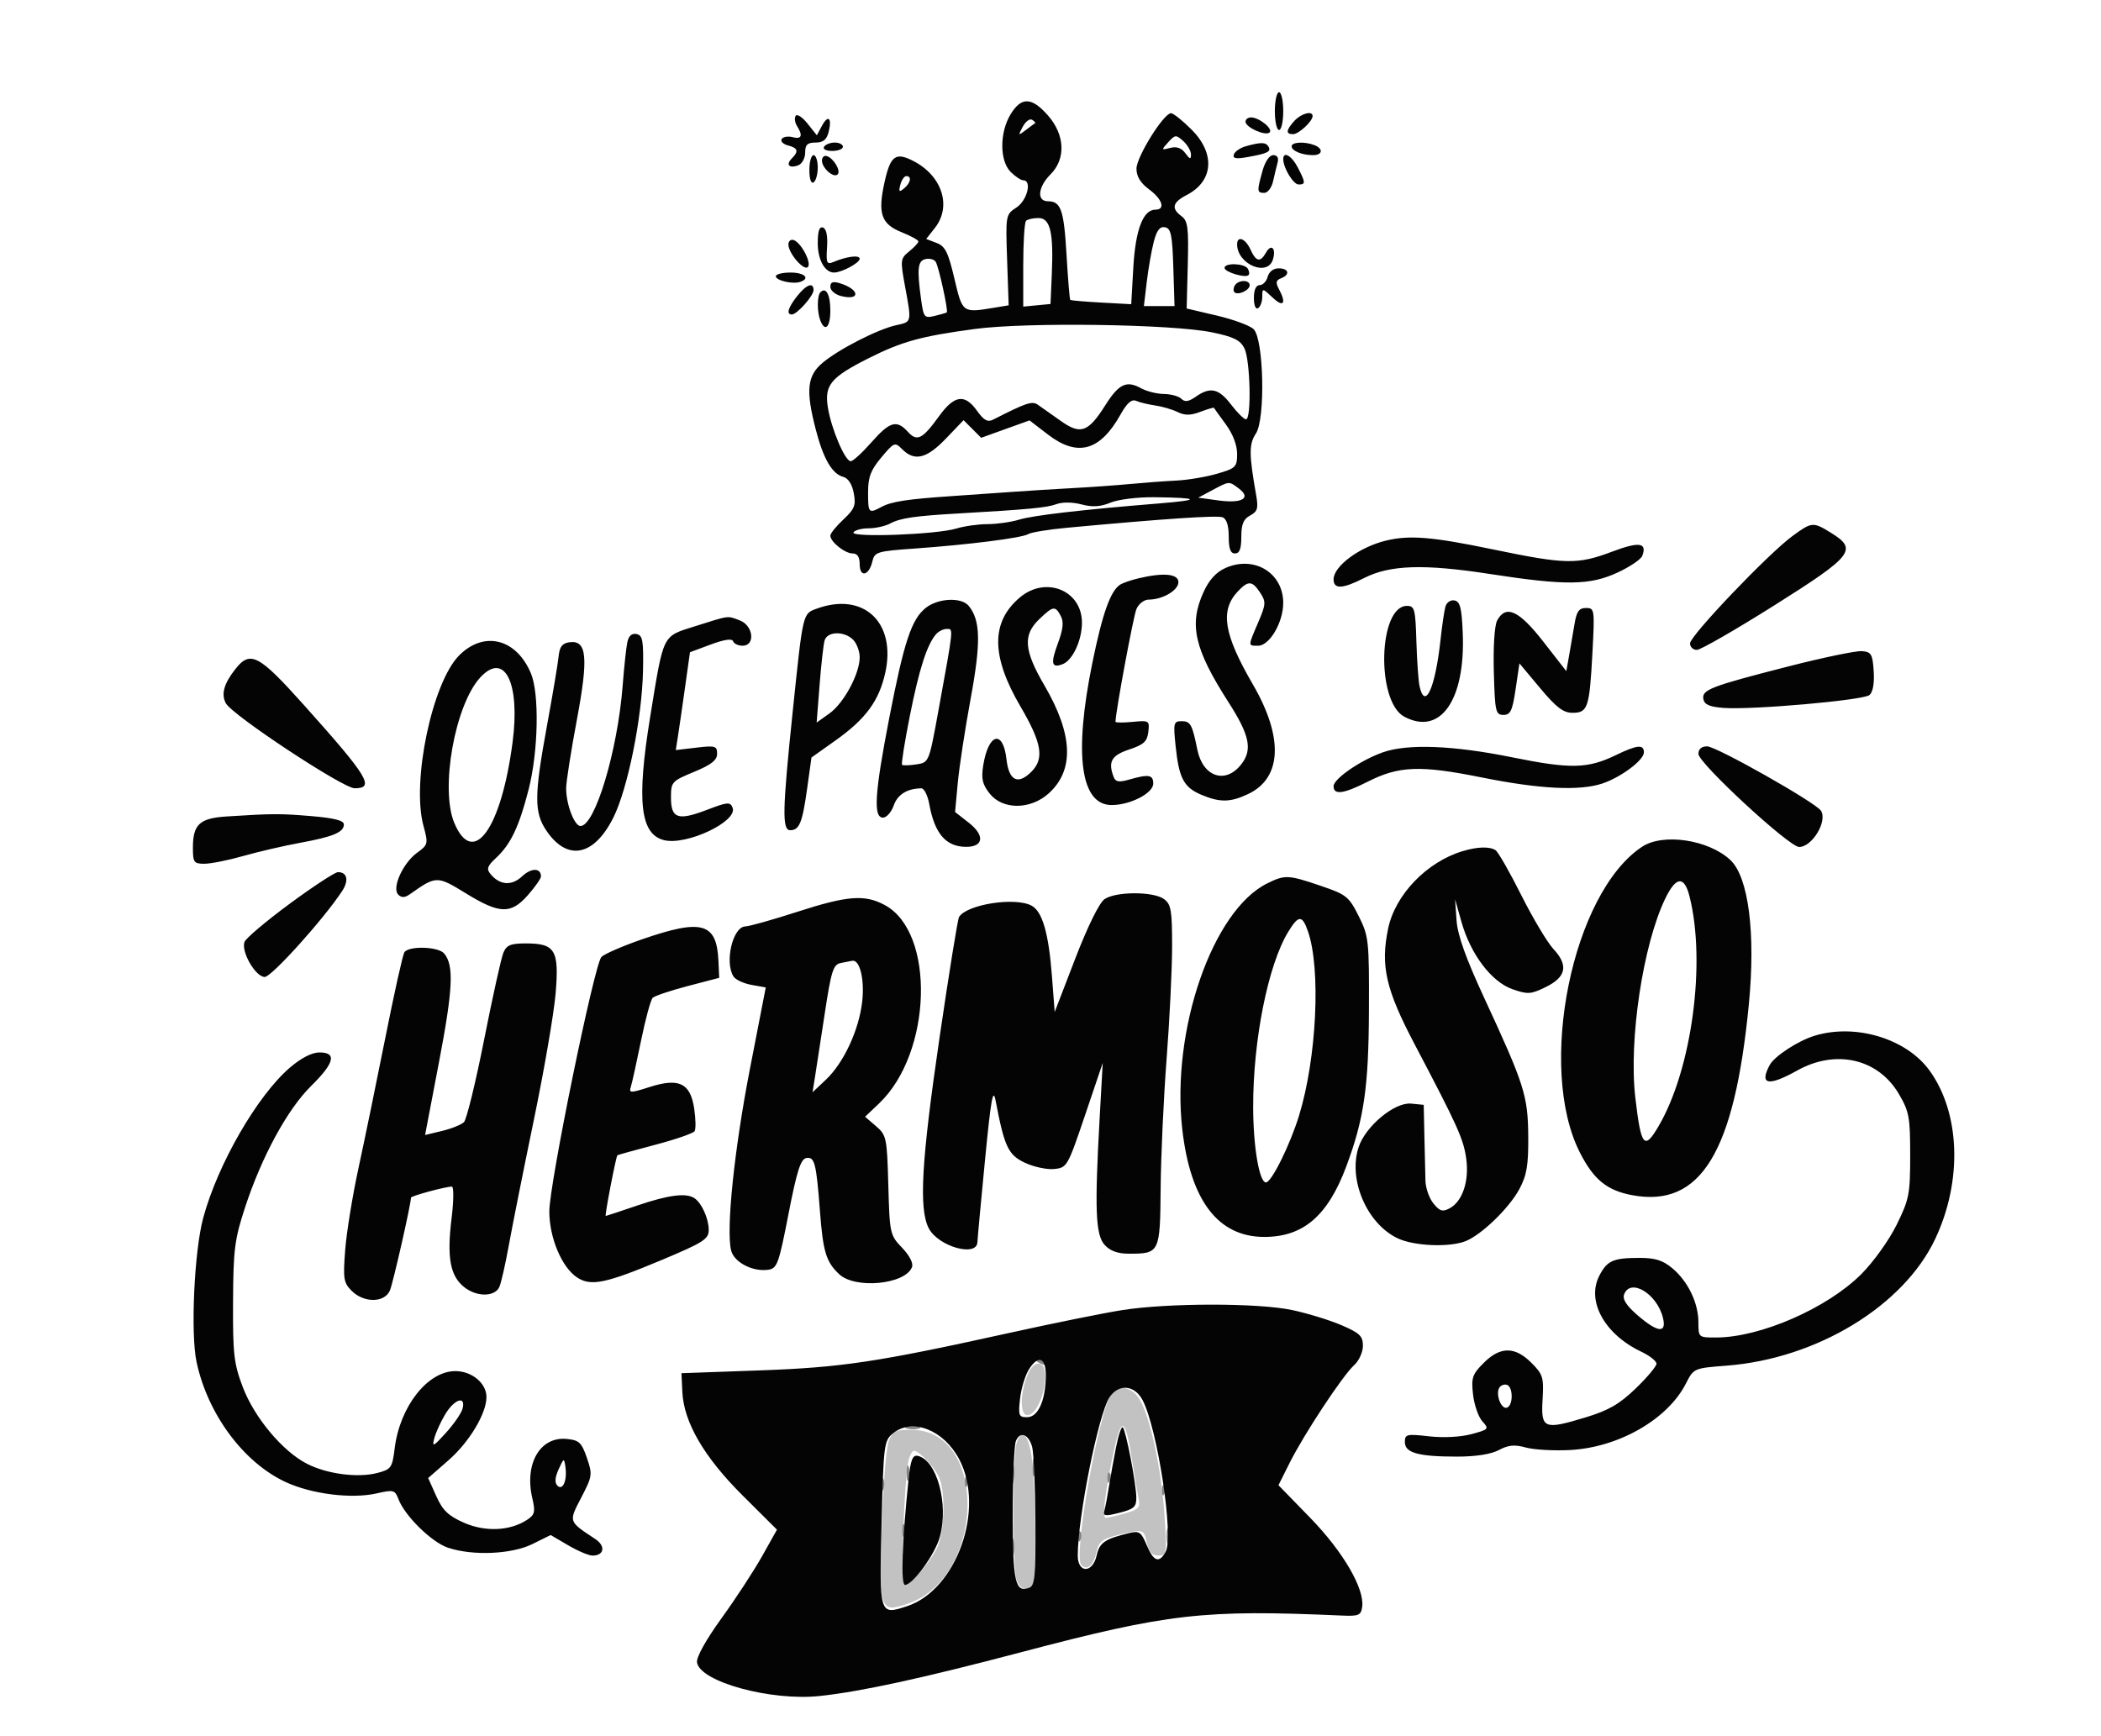 <svg id="svgContent" version="1.1" width="501" height="414" style="position: relative; width: 501px; height: 414px; margin:auto; user-select: none; cursor: default;" xmlns="http://www.w3.org/2000/svg" xmlns:xlink="http://www.w3.org/1999/xlink" viewBox="0 0 501 414"><g id="svgPath"><path d="M 245.045 327.892 C 243.204 332.335, 243.173 337.500, 244.987 337.500 C 248.263 337.500, 251.013 325.893, 247.890 325.243 C 246.874 325.031, 245.825 326.008, 245.045 327.892 M 265.118 332.358 C 262.120 335.970, 255.841 371.241, 257.840 373.240 C 259.274 374.674, 260.754 373.394, 261.480 370.093 C 262.006 367.697, 262.855 367.022, 266.499 366.104 C 272.577 364.574, 272.758 364.623, 273.500 368 C 273.974 370.156, 274.742 371, 276.231 371 C 278.227 371, 278.279 370.648, 277.673 361.250 C 276.966 350.305, 274.150 337.404, 271.627 333.554 C 269.798 330.761, 266.887 330.227, 265.118 332.358 M 265.709 345.619 C 263.559 355.408, 262.745 362.001, 263.689 361.994 C 264.135 361.991, 266.191 361.519, 268.257 360.946 C 271.394 360.074, 271.937 359.539, 271.552 357.701 C 271.298 356.491, 270.596 352.338, 269.992 348.474 C 268.385 338.186, 267.474 337.579, 265.709 345.619 M 211.905 343.750 C 211.329 345.262, 210.599 354.378, 210.283 364.006 C 209.618 384.205, 209.797 384.737, 216.500 382.464 C 234.936 376.210, 235.650 341, 217.340 341 C 213.472 341, 212.826 341.326, 211.905 343.750 M 242.417 344.195 C 241.447 347.163, 241.433 373.794, 242.399 376.750 C 243.249 379.350, 245.507 379.728, 246.393 377.418 C 247.158 375.424, 246.993 356.435, 246.141 348.579 C 245.469 342.369, 243.695 340.282, 242.417 344.195 M 216.678 348.250 C 215.577 352.845, 214.732 378, 215.678 378 C 217.078 378, 221.535 372.970, 223.386 369.300 C 225.165 365.773, 225.539 356.548, 224.061 352.661 C 223.125 350.199, 219.254 346, 217.920 346 C 217.533 346, 216.974 347.012, 216.678 348.250" stroke="none" fill="#c2c2c2" fill-rule="evenodd"/><path d="M 247 324.393 C 247 324.609, 247.698 325.054, 248.552 325.382 C 249.442 325.723, 249.843 325.555, 249.493 324.989 C 248.906 324.038, 247 323.583, 247 324.393 M 216.269 340.693 C 217.242 340.947, 218.592 340.930, 219.269 340.656 C 219.946 340.382, 219.150 340.175, 217.500 340.195 C 215.850 340.215, 215.296 340.439, 216.269 340.693 M 246.232 350 C 246.232 351.925, 246.438 352.712, 246.689 351.750 C 246.941 350.788, 246.941 349.212, 246.689 348.250 C 246.438 347.288, 246.232 348.075, 246.232 350 M 241.252 351.500 C 241.263 353.700, 241.468 354.482, 241.707 353.238 C 241.946 351.994, 241.937 350.194, 241.687 349.238 C 241.437 348.282, 241.241 349.300, 241.252 351.500 M 216.195 351.500 C 216.215 353.150, 216.439 353.704, 216.693 352.731 C 216.947 351.758, 216.930 350.408, 216.656 349.731 C 216.382 349.054, 216.175 349.850, 216.195 351.500 M 264.079 352.583 C 264.127 353.748, 264.364 353.985, 264.683 353.188 C 264.972 352.466, 264.936 351.603, 264.604 351.271 C 264.272 350.939, 264.036 351.529, 264.079 352.583 M 210.158 354 C 210.158 355.375, 210.385 355.938, 210.662 355.250 C 210.940 354.563, 210.940 353.438, 210.662 352.750 C 210.385 352.063, 210.158 352.625, 210.158 354 M 230.079 353.583 C 230.127 354.748, 230.364 354.985, 230.683 354.188 C 230.972 353.466, 230.936 352.603, 230.604 352.271 C 230.272 351.939, 230.036 352.529, 230.079 353.583 M 277.079 355.583 C 277.127 356.748, 277.364 356.985, 277.683 356.188 C 277.972 355.466, 277.936 354.603, 277.604 354.271 C 277.272 353.939, 277.036 354.529, 277.079 355.583 M 215.158 365 C 215.158 366.375, 215.385 366.938, 215.662 366.250 C 215.940 365.563, 215.940 364.438, 215.662 363.750 C 215.385 363.063, 215.158 363.625, 215.158 365 M 278.195 366.500 C 278.215 368.150, 278.439 368.704, 278.693 367.731 C 278.947 366.758, 278.930 365.408, 278.656 364.731 C 278.382 364.054, 278.175 364.850, 278.195 366.500 M 257.079 366.583 C 257.127 367.748, 257.364 367.985, 257.683 367.188 C 257.972 366.466, 257.936 365.603, 257.604 365.271 C 257.272 364.939, 257.036 365.529, 257.079 366.583 M 241.232 369 C 241.232 370.925, 241.438 371.712, 241.689 370.750 C 241.941 369.788, 241.941 368.212, 241.689 367.250 C 241.438 366.288, 241.232 367.075, 241.232 369" stroke="none" fill="#848484" fill-rule="evenodd"/><path d="M 304 26.500 C 304 28.975, 304.450 31, 305 31 C 305.550 31, 306 28.975, 306 26.500 C 306 24.025, 305.550 22, 305 22 C 304.450 22, 304 24.025, 304 26.500 M 240.989 27.250 C 238.339 31.596, 238.345 38.345, 241 41 C 242.100 42.100, 243.450 43, 244 43 C 246.139 43, 244.947 47.805, 242.393 49.478 C 239.806 51.173, 239.788 51.273, 240.155 62.001 L 240.525 72.815 237.013 73.397 C 229.488 74.642, 229.523 74.668, 227.583 66.437 C 226.097 60.134, 225.388 58.718, 223.329 57.935 L 220.858 56.996 222.929 54.363 C 226.991 49.199, 224.670 41.949, 217.821 38.408 C 213.584 36.217, 212.344 37.105, 210.951 43.329 C 209.256 50.901, 210.102 53.423, 214.991 55.380 C 217.196 56.262, 219 57.253, 219 57.582 C 219 57.910, 218.011 58.980, 216.803 59.958 C 214.702 61.660, 214.658 62.021, 215.803 68.234 C 217.407 76.940, 217.450 76.744, 213.750 77.545 C 209.380 78.491, 200.028 83.264, 196.149 86.528 C 192.447 89.643, 192.100 93.121, 194.551 102.540 C 196.352 109.463, 198.439 113.040, 201.077 113.730 C 202.253 114.038, 203.187 115.481, 203.586 117.606 C 204.133 120.521, 203.789 121.395, 201.110 123.897 C 199.400 125.495, 198 127.227, 198 127.746 C 198 129.223, 201.478 132, 203.329 132 C 204.459 132, 205 132.836, 205 134.583 C 205 137.808, 207.217 137.325, 208.014 133.926 C 208.552 131.632, 209.098 131.463, 218.041 130.829 C 231.023 129.908, 243.715 128.294, 245.201 127.376 C 245.881 126.956, 250.051 126.276, 254.468 125.865 C 277.558 123.718, 290.211 122.867, 291.530 123.373 C 292.487 123.740, 293 125.344, 293 127.969 C 293 130.885, 293.415 132, 294.500 132 C 295.581 132, 296 130.893, 296 128.035 C 296 125.031, 296.509 123.798, 298.099 122.947 C 299.860 122.005, 300.094 121.234, 299.553 118.162 C 297.812 108.284, 297.801 105.952, 299.486 103.381 C 301.772 99.892, 301.359 80.924, 298.944 78.513 C 298.088 77.659, 294.143 76.198, 290.177 75.267 L 282.967 73.575 283.233 63.215 C 283.463 54.311, 283.254 52.674, 281.750 51.567 C 279.233 49.715, 279.583 48.267, 282.970 46.515 C 289.375 43.203, 289.858 36.623, 284.118 30.882 C 281.982 28.747, 279.787 27, 279.239 27 C 277.488 27, 271 37.416, 271 40.229 C 271 42.082, 271.950 43.642, 274 45.158 C 277.190 47.517, 277.971 50, 275.523 50 C 272.589 50, 270.762 54.778, 270.248 63.793 L 269.748 72.551 262.624 72.163 C 258.706 71.950, 255.372 71.661, 255.216 71.521 C 255.060 71.380, 254.662 66.594, 254.330 60.883 C 253.701 50.040, 252.996 48, 249.878 48 C 247.170 48, 247.501 44.590, 250.500 41.591 C 254.204 37.887, 253.958 32.161, 249.896 27.535 C 246.026 23.126, 243.551 23.047, 240.989 27.250 M 189.728 27.632 C 189.400 28.162, 189.545 29.249, 190.051 30.048 C 191.514 32.361, 191.155 33.274, 189.001 32.711 C 187.902 32.423, 186.731 32.626, 186.400 33.161 C 186.069 33.697, 186.744 34.382, 187.899 34.684 C 190.287 35.308, 190.517 36.083, 188.817 37.783 C 187.312 39.288, 188.210 40.240, 190.357 39.417 C 191.261 39.070, 192 37.709, 192 36.393 C 192 34.512, 192.531 34, 194.481 34 C 196.305 34, 197.131 33.326, 197.601 31.453 C 198.445 28.092, 197.471 27.251, 195.975 30.047 L 194.787 32.266 192.555 29.467 C 191.328 27.927, 190.055 27.102, 189.728 27.632 M 308.655 28.829 C 306.649 31.046, 306.556 32, 308.345 32 C 309.695 32, 313 28.927, 313 27.671 C 313 26.321, 310.265 27.050, 308.655 28.829 M 243.886 30.222 C 242.742 32.370, 242.782 32.416, 244.586 31.033 C 245.639 30.226, 246.642 29.484, 246.817 29.383 C 246.991 29.283, 246.676 28.918, 246.117 28.572 C 245.558 28.227, 244.554 28.969, 243.886 30.222 M 297 29.021 C 297 30.386, 301.808 32.525, 302.753 31.581 C 303.616 30.718, 300.243 28, 298.309 28 C 297.589 28, 297 28.460, 297 29.021 M 278.570 33.922 C 276.880 35.790, 276.897 35.840, 279.057 35.275 C 280.576 34.878, 281.735 35.284, 282.650 36.535 C 283.729 38.012, 284 38.074, 284 36.846 C 284 36.001, 283.173 34.562, 282.162 33.647 C 280.443 32.091, 280.211 32.109, 278.570 33.922 M 196.500 35 C 196.149 35.567, 196.990 36, 198.441 36 C 199.848 36, 201 35.550, 201 35 C 201 34.450, 200.127 34, 199.059 34 C 197.991 34, 196.840 34.450, 196.500 35 M 297.074 34.877 C 295.740 35.250, 294.455 36.135, 294.219 36.843 C 293.893 37.820, 294.718 37.962, 297.645 37.434 C 302.340 36.586, 303.203 36.137, 302.457 34.931 C 301.815 33.892, 300.642 33.880, 297.074 34.877 M 308 34.893 C 308 35.976, 310.469 37, 313.082 37 C 315.400 37, 315.617 35.451, 313.418 34.607 C 311.077 33.708, 308 33.871, 308 34.893 M 193 40.559 C 193 42.677, 193.405 43.868, 194 43.500 C 194.550 43.160, 195 41.559, 195 39.941 C 195 38.323, 194.550 37, 194 37 C 193.450 37, 193 38.602, 193 40.559 M 196 38.294 C 196 40.085, 198.787 42.546, 199.739 41.595 C 200.573 40.760, 198.823 37.774, 197.179 37.226 C 196.530 37.010, 196 37.491, 196 38.294 M 301.053 40.750 C 299.695 45.638, 299.725 46, 301.481 46 C 302.295 46, 303.237 44.763, 303.574 43.250 C 303.910 41.737, 304.399 39.712, 304.660 38.750 C 304.961 37.643, 304.576 37, 303.614 37 C 302.709 37, 301.673 38.518, 301.053 40.750 M 306 37.953 C 306 40.037, 308.399 44, 309.661 44 C 311.361 44, 311.341 43.560, 309.474 39.950 C 308.010 37.119, 306 35.963, 306 37.953 M 214.695 44.057 C 214.254 45.745, 214.412 45.903, 215.579 44.935 C 217.170 43.614, 217.465 42, 216.117 42 C 215.631 42, 214.991 42.926, 214.695 44.057 M 244.667 52.667 C 244.300 53.033, 244 57.787, 244 63.230 L 244 73.127 247.250 72.813 L 250.500 72.500 250.808 65.500 C 251.252 55.393, 250.451 52, 247.621 52 C 246.363 52, 245.033 52.300, 244.667 52.667 M 195 57.988 C 195 61.956, 196.685 65, 198.882 65 C 200.714 65, 205 62.704, 205 61.723 C 205 60.754, 201.974 61.124, 198.718 62.490 C 197.150 63.149, 196.971 62.729, 197.218 58.977 C 197.399 56.251, 197.050 54.557, 196.250 54.274 C 195.380 53.967, 195 55.096, 195 57.988 M 275.122 57.687 C 274.579 59.784, 273.827 64.088, 273.452 67.250 L 272.770 73 276.422 73 L 280.075 73 279.788 63.761 C 279.546 56.012, 279.227 54.471, 277.805 54.199 C 276.574 53.963, 275.841 54.917, 275.122 57.687 M 188 58.306 C 188 60.398, 191.668 64.660, 192.637 63.693 C 193.603 62.731, 191.031 57.836, 189.250 57.247 C 188.563 57.019, 188 57.496, 188 58.306 M 295 58.277 C 295 62.998, 302.205 66.081, 303.524 61.925 C 304.376 59.239, 303.143 57.993, 301.875 60.258 C 300.536 62.651, 299.523 62.443, 298.182 59.500 C 296.983 56.868, 295 56.106, 295 58.277 M 220.750 61.777 C 218.841 62.180, 218.628 64.008, 219.634 71.346 C 220.234 75.724, 220.408 75.937, 222.884 75.345 C 224.323 75, 225.622 74.623, 225.771 74.505 C 226.172 74.189, 223.871 63.670, 223.134 62.454 C 222.785 61.878, 221.713 61.573, 220.750 61.777 M 292 63.892 C 292 64.882, 296.957 66.376, 297.718 65.615 C 297.983 65.350, 297.904 64.653, 297.541 64.067 C 296.746 62.780, 292 62.630, 292 63.892 M 302.290 66 C 302.002 67.100, 301.144 68, 300.383 68 C 299.507 68, 299 69.121, 299 71.059 C 299 72.844, 299.417 73.861, 300 73.500 C 300.550 73.160, 301 71.930, 301 70.767 C 301 68.675, 301.028 68.678, 303.500 71 C 306.077 73.421, 306.808 72.378, 304.957 68.919 C 304.149 67.411, 304.262 66.837, 305.457 66.378 C 307.699 65.518, 307.347 64, 304.906 64 C 303.654 64, 302.603 64.803, 302.290 66 M 185 65.883 C 185 66.902, 188.992 67.836, 190.788 67.237 C 193.298 66.401, 191.866 65, 188.500 65 C 186.575 65, 185 65.398, 185 65.883 M 198 68.414 C 198 69.265, 199.146 70.250, 200.547 70.601 C 205.292 71.792, 205.019 68.986, 200.250 67.545 C 198.593 67.044, 198 67.273, 198 68.414 M 294.459 68.067 C 294.096 68.653, 294.050 69.384, 294.357 69.690 C 295.179 70.513, 298 69.229, 298 68.031 C 298 66.674, 295.303 66.701, 294.459 68.067 M 190.073 70.635 C 187.896 73.402, 187.440 75, 188.826 75 C 190.048 75, 194 70.559, 194 69.186 C 194 67.209, 192.264 67.850, 190.073 70.635 M 195.639 69.694 C 194.830 70.503, 194.811 74.345, 195.607 76.418 C 196.718 79.314, 198 78.051, 198 74.059 C 198 70.261, 196.972 68.361, 195.639 69.694 M 232.455 78.458 C 219.565 80.196, 215.054 81.444, 207.032 85.487 C 198.074 90.002, 196.560 91.844, 197.413 97.182 C 198.228 102.279, 201.508 110, 202.859 110 C 203.393 110, 205.613 107.975, 207.791 105.500 C 212.173 100.522, 213.823 100.042, 216.478 102.975 C 218.673 105.401, 219.935 104.771, 223.934 99.250 C 227.585 94.210, 230.054 93.862, 232.983 97.976 C 234.593 100.238, 235.511 100.745, 236.801 100.087 C 244.740 96.042, 246.109 95.583, 247.463 96.515 C 248.252 97.057, 250.683 98.773, 252.866 100.329 C 257.688 103.766, 259.457 103.149, 263.612 96.581 C 266.801 91.541, 268.636 90.679, 272.098 92.598 C 273.419 93.330, 275.873 93.945, 277.550 93.965 C 279.227 93.984, 281.102 94.502, 281.716 95.116 C 282.537 95.937, 283.441 95.805, 285.138 94.616 C 288.606 92.187, 290.621 92.637, 293.568 96.500 C 295.036 98.425, 296.634 100, 297.119 100 C 298.464 100, 298.139 85.834, 296.731 83.050 C 295.746 81.104, 294.154 80.324, 288.995 79.260 C 279.457 77.293, 244.749 76.800, 232.455 78.458 M 267.159 98.930 C 262.296 107.583, 256.932 109.043, 249.886 103.632 L 245.500 100.263 239.733 102.337 L 233.966 104.411 231.866 102.310 L 229.765 100.210 225.554 104.605 C 220.977 109.382, 218.092 110.092, 215.164 107.164 C 213.383 105.383, 213.234 105.440, 210.164 109.097 C 207.624 112.122, 207 113.766, 207 117.433 C 207 122.398, 207.129 122.537, 210.211 120.887 C 212.590 119.614, 216.370 119.035, 227 118.314 C 231.125 118.034, 237.650 117.579, 241.500 117.302 C 245.350 117.026, 251.875 116.619, 256 116.398 C 260.125 116.176, 266.200 115.741, 269.500 115.430 C 272.800 115.119, 277.750 114.752, 280.500 114.615 C 283.250 114.478, 287.637 113.740, 290.250 112.975 C 294.698 111.674, 295 111.372, 295 108.226 C 295 106.146, 293.968 103.463, 292.290 101.183 C 290.800 99.157, 289.533 97.395, 289.475 97.267 C 289.416 97.139, 287.960 97.566, 286.239 98.216 C 283.895 99.101, 282.532 99.113, 280.805 98.267 C 279.537 97.645, 277.150 96.944, 275.500 96.710 C 273.850 96.475, 271.803 95.981, 270.951 95.612 C 269.841 95.130, 268.766 96.071, 267.159 98.930 M 289.115 116.887 L 285.730 118.691 290.558 119.353 C 296.171 120.122, 298.451 118.808, 295.446 116.536 C 293.038 114.714, 293.212 114.704, 289.115 116.887 M 264.821 119.873 C 262.404 120.873, 260.518 120.989, 257.890 120.299 C 255.736 119.735, 253.315 119.712, 251.890 120.243 C 249.640 121.082, 245.213 121.501, 228.500 122.459 C 218.123 123.054, 214.694 123.558, 212.294 124.843 C 211.105 125.479, 208.778 126, 207.125 126 C 205.471 126, 203.848 126.436, 203.519 126.970 C 202.726 128.252, 223.324 127.492, 227.993 126.066 C 229.915 125.480, 233.293 125, 235.500 125 C 237.707 125, 241.085 124.521, 243.007 123.936 C 246.392 122.904, 257.932 121.568, 276.500 120.056 C 286.537 119.239, 286.116 118.713, 275.321 118.585 C 271.312 118.538, 266.675 119.106, 264.821 119.873 M 427.400 127.858 C 421.649 132.073, 403 151.623, 403 153.437 C 403 154.297, 403.730 155, 404.622 155 C 405.514 155, 413.839 150.214, 423.122 144.365 C 441.886 132.542, 443.053 131.050, 436.632 127.082 C 432.327 124.421, 432.059 124.444, 427.400 127.858 M 330.500 128.929 C 324.189 130.452, 318 135.029, 318 138.174 C 318 140.571, 320.138 140.481, 325.260 137.867 C 331.415 134.727, 339.517 134.461, 355.216 136.884 C 373.382 139.687, 379.126 139.620, 385.767 136.528 C 388.663 135.180, 391.291 133.406, 391.605 132.586 C 392.825 129.407, 390.897 129.129, 384.452 131.554 C 376.133 134.685, 373.374 134.633, 355.914 131.008 C 341.485 128.013, 336.115 127.574, 330.500 128.929 M 292.216 135.466 C 289.981 136.464, 288.312 138.299, 286.988 141.216 C 283.467 148.973, 284.779 154.747, 292.958 167.500 C 298.016 175.385, 298.714 178.823, 295.966 182.316 C 292.195 187.110, 286.820 185.283, 285.507 178.760 C 284.301 172.771, 283.877 172, 281.790 172 C 279.849 172, 279.756 172.391, 280.347 178.046 C 281.142 185.653, 282.302 187.810, 286.548 189.585 C 290.939 191.419, 293.418 191.370, 297.643 189.365 C 305.688 185.548, 306.107 175.883, 298.775 163.264 C 291.802 151.263, 290.882 145.650, 295.140 141.080 C 297.628 138.410, 298.601 138.461, 300.501 141.361 C 301.918 143.524, 301.878 144.118, 300.024 148.444 C 297.552 154.211, 297.552 154, 300.015 154 C 302.730 154, 305.992 148.442, 305.996 143.806 C 306.004 136.609, 299.064 132.409, 292.216 135.466 M 271.413 137.943 C 269.715 138.349, 267.799 139.006, 267.156 139.404 C 264.821 140.847, 262.892 146.254, 260.470 158.145 C 256.021 179.994, 257.657 192, 265.084 192 C 269.522 192, 275 189.175, 275 186.886 C 275 184.773, 273.924 184.588, 269.316 185.909 C 266.829 186.623, 266.021 186.497, 265.572 185.328 C 264.170 181.674, 265.017 180.161, 269.250 178.756 C 272.732 177.601, 273.559 176.842, 273.827 174.560 C 274.144 171.863, 274.026 171.787, 270.077 172.164 C 267.835 172.378, 266 172.366, 266 172.138 C 266 169.898, 270.259 146.963, 270.993 145.250 C 271.528 144.002, 272.836 143, 273.932 143 C 277.239 143, 281 140.786, 281 138.839 C 281 136.837, 277.432 136.504, 271.413 137.943 M 243.206 142.480 C 236.264 148.322, 236.302 156.475, 243.329 168.479 C 248.452 177.231, 249.071 180.929, 245.939 184.061 C 242.720 187.280, 240.582 186.202, 240 181.069 C 239.189 173.910, 235.688 174.847, 234.456 182.553 C 233.950 185.714, 234.256 187.056, 235.984 189.253 C 239.057 193.159, 245.676 193.158, 250.037 189.250 C 256.226 183.704, 255.895 175.175, 249.033 163.434 C 244.162 155.097, 243.877 151.450, 247.805 147.687 C 251.143 144.489, 251.618 144.417, 252.951 146.908 C 253.696 148.301, 253.516 150.048, 252.284 153.373 C 250.473 158.257, 250.731 159.424, 253.394 158.402 C 255.781 157.486, 258 152.718, 258 148.504 C 258 140.799, 249.377 137.287, 243.206 142.480 M 220.789 144.951 C 217.364 147.646, 215.594 152.967, 212.051 171.223 C 208.567 189.180, 208.200 195, 210.552 195 C 211.406 195, 212.559 193.695, 213.115 192.100 C 214.029 189.479, 216.330 188.052, 219.705 188.014 C 220.367 188.006, 221.214 189.688, 221.586 191.750 C 222.854 198.774, 225.526 201.914, 230.281 201.968 C 234.555 202.017, 234.910 199.263, 231.021 196.219 L 227.745 193.655 228.392 186.690 C 228.748 182.859, 230.131 173.814, 231.466 166.589 C 233.937 153.206, 233.820 147.898, 230.976 144.472 C 229.247 142.387, 223.718 142.647, 220.789 144.951 M 344.667 144.693 C 344.390 145.687, 343.872 149.200, 343.515 152.500 C 342.273 163.987, 339.838 169.471, 338.520 163.750 C 338.235 162.512, 337.889 157.675, 337.751 153 C 337.522 145.250, 337.323 144.500, 335.500 144.500 C 328.667 144.500, 328.105 167.310, 334.850 170.920 C 343.467 175.531, 349.453 166.991, 348.804 151.011 C 348.559 144.971, 348.178 143.460, 346.835 143.204 C 345.897 143.025, 344.951 143.675, 344.667 144.693 M 194.748 145.163 C 191.398 146.386, 191.498 145.953, 189.013 169.844 C 186.567 193.354, 186.472 198, 188.441 198 C 190.611 198, 191.336 196.214, 192.468 188.082 L 193.500 180.665 199.248 176.582 C 206.425 171.485, 209.591 167.185, 211.086 160.508 C 213.785 148.445, 205.939 141.076, 194.748 145.163 M 375.471 148.750 C 375.130 150.813, 374.547 154.202, 374.175 156.283 L 373.500 160.066 368.021 153.033 C 362.207 145.569, 359.068 144.135, 357 148 C 356.379 149.160, 356.050 154.302, 356.215 160.250 C 356.479 169.738, 356.649 170.500, 358.500 170.500 C 360.184 170.500, 360.644 169.530, 361.411 164.355 L 362.322 158.211 367.248 164.105 C 371.110 168.728, 372.779 170, 374.980 170 C 378.627 170, 379.025 168.805, 379.724 155.750 C 380.283 145.306, 380.240 145, 378.195 145 C 376.540 145, 375.958 145.801, 375.471 148.750 M 165.730 149.360 C 157.841 151.854, 158.302 150.922, 155.035 171 C 151.772 191.047, 152.659 198.945, 158.332 200.368 C 163.683 201.711, 175.952 195.922, 174.695 192.647 C 174.140 191.201, 173.522 191.251, 168.580 193.142 C 161.654 195.793, 160 195.228, 160 190.215 C 160 186.495, 160.181 186.293, 165.500 184.088 C 169.629 182.377, 171 181.299, 171 179.765 C 171 177.904, 170.559 177.774, 166.072 178.305 L 161.144 178.889 161.647 175.694 C 161.924 173.937, 162.686 168.687, 163.340 164.026 L 164.529 155.552 169.492 153.709 C 172.721 152.510, 174.580 152.239, 174.811 152.933 C 175.007 153.520, 176.029 154, 177.083 154 C 180.165 154, 179.648 149.197, 176.435 147.975 C 173.367 146.809, 174.096 146.714, 165.730 149.360 M 223.144 151.327 C 220.987 153.926, 219.162 159.658, 216.952 170.772 C 215.719 176.972, 214.888 182.206, 215.105 182.404 C 215.322 182.601, 216.855 182.556, 218.510 182.303 C 221.518 181.844, 221.523 181.832, 223.739 169.672 C 227.468 149.205, 227.388 150, 225.734 150 C 224.915 150, 223.749 150.597, 223.144 151.327 M 149.586 153.184 C 149.319 154.458, 148.821 159.100, 148.480 163.500 C 147.273 179.077, 141.887 197, 138.414 197 C 136.968 197, 135 191.813, 135 188.006 C 135 186.523, 136.140 179.233, 137.533 171.806 C 140.367 156.694, 139.973 152.581, 135.748 153.181 C 134.070 153.419, 133.427 154.261, 133.211 156.500 C 133.052 158.150, 131.815 165.532, 130.461 172.905 C 127.368 189.751, 127.340 193.724, 130.281 198.089 C 135.263 205.481, 141.624 204.247, 146.258 194.990 C 149.683 188.148, 153.098 171.260, 153.327 160.030 C 153.476 152.748, 153.260 151.511, 151.786 151.213 C 150.651 150.984, 149.907 151.651, 149.586 153.184 M 196.631 152.750 C 196.354 153.713, 195.814 158.510, 195.432 163.412 L 194.736 172.324 197.782 170.155 C 201.219 167.708, 205 160.688, 205 156.756 C 205 155.319, 204.293 153.436, 203.429 152.571 C 201.303 150.446, 197.264 150.552, 196.631 152.750 M 109.510 156.290 C 103.074 162.726, 98.105 186.393, 100.974 196.946 C 102.144 201.248, 102.095 201.455, 99.468 203.369 C 96.067 205.846, 93.386 211.786, 94.959 213.359 C 95.754 214.154, 96.529 214.121, 97.778 213.240 C 104.024 208.835, 104.223 208.832, 111.090 213.056 C 119.147 218.012, 121.839 218.086, 125.896 213.465 C 127.603 211.521, 129 209.523, 129 209.024 C 129 206.954, 126.697 206.936, 124.511 208.990 C 122.015 211.335, 119.185 211.132, 116.958 208.449 C 115.960 207.247, 116.203 206.541, 118.271 204.625 C 121.779 201.374, 123.784 197.163, 126.056 188.282 C 128.367 179.244, 128.643 165.475, 126.610 160.610 C 123.141 152.306, 115.440 150.360, 109.510 156.290 M 426.500 158.926 C 407.827 163.706, 405.759 164.503, 406.186 166.753 C 406.431 168.043, 407.692 168.587, 411.009 168.834 C 417.831 169.342, 444.285 167.009, 445.780 165.768 C 446.612 165.078, 446.987 162.986, 446.798 160.088 C 446.533 156.006, 446.224 155.477, 444 155.293 C 442.625 155.179, 434.750 156.814, 426.500 158.926 M 56.114 159.582 C 53.389 163.047, 52.692 165.556, 53.852 167.724 C 55.363 170.548, 81.798 188, 84.563 188 C 89.468 188, 87.814 185.282, 72.500 168.175 C 61.689 156.098, 59.682 155.046, 56.114 159.582 M 114.546 161.545 C 108.493 168.076, 104.911 188.092, 108.333 196.264 C 112.827 206.994, 119.527 197.704, 122.232 176.994 C 124.080 162.840, 120.331 155.303, 114.546 161.545 M 329.703 179.442 C 324.385 181.339, 318 185.743, 318 187.514 C 318 189.663, 320.376 189.350, 326.111 186.444 C 333.598 182.650, 338.629 182.460, 353.331 185.418 C 367.141 188.197, 376.683 188.676, 382.101 186.862 C 386.539 185.376, 392 181.287, 392 179.449 C 392 177.472, 390.402 177.627, 385.299 180.097 C 378.574 183.353, 374.514 183.436, 360.539 180.605 C 346.462 177.753, 335.588 177.343, 329.703 179.442 M 405 179.800 C 405 181.992, 426.644 202, 429.016 202 C 432.121 202, 435.821 195.863, 434.227 193.356 C 432.992 191.412, 409.279 178, 407.077 178 C 405.744 178, 405 178.644, 405 179.800 M 54 194.725 C 47.589 195.140, 46 196.623, 46 202.191 C 46 205.681, 46.231 206, 48.753 206 C 50.267 206, 54.430 205.168, 58.003 204.151 C 61.576 203.135, 67.650 201.725, 71.500 201.019 C 79.475 199.555, 82 198.496, 82 196.612 C 82 195.692, 79.687 195.098, 74.349 194.647 C 66.820 194.010, 64.953 194.018, 54 194.725 M 391.582 201.937 C 374.905 212.931, 366.429 254.626, 376.750 274.903 C 380.021 281.329, 383.205 283.923, 389.200 285.043 C 405.540 288.095, 413.596 274.911, 417.029 239.500 C 418.669 222.573, 416.954 209.184, 412.624 205.116 C 407.463 200.268, 396.603 198.627, 391.582 201.937 M 348.764 202.996 C 340.210 205.571, 332.681 213.404, 331.007 221.468 C 329.164 230.345, 330.452 235.977, 337.301 249 C 347.656 268.687, 348.990 271.646, 349.636 276.364 C 350.365 281.681, 348.739 286.534, 345.680 288.171 C 343.991 289.075, 343.317 288.875, 341.817 287.022 C 340.818 285.788, 339.959 283.366, 339.909 281.639 C 339.860 279.913, 339.747 275.125, 339.659 271 L 339.500 263.500 336.484 263.204 C 332.566 262.820, 325.623 268.583, 323.970 273.591 C 321.423 281.310, 325.936 291.844, 333.285 295.331 C 337.158 297.169, 345.458 297.537, 349.383 296.045 C 353.179 294.601, 359.874 288.144, 362.318 283.568 C 364.081 280.267, 364.477 277.898, 364.422 271 C 364.345 261.318, 363.519 258.724, 353.924 238 C 349.528 228.506, 347.570 223.016, 347.325 219.500 L 346.977 214.500 348.508 219.908 C 350.688 227.604, 355.662 234.166, 360.641 235.912 C 364.296 237.194, 365.028 237.147, 368.584 235.412 C 373.478 233.023, 374.052 230.234, 370.447 226.361 C 368.982 224.787, 365.526 219, 362.767 213.500 C 360.008 208, 357.244 203.169, 356.625 202.765 C 355.214 201.844, 352.305 201.929, 348.764 202.996 M 69.121 215.507 C 63.517 219.637, 58.651 223.745, 58.309 224.638 C 57.428 226.933, 60.930 233, 63.135 233 C 64.764 233, 77.240 219.142, 81.595 212.496 C 83.240 209.985, 82.799 208, 80.596 208 C 79.889 208, 74.725 211.378, 69.121 215.507 M 302.200 210.672 C 289.125 217.116, 279.241 245.708, 281.924 269.323 C 283.856 286.325, 290.464 295, 301.482 295 C 310.774 295, 316.618 289.982, 321.017 278.225 C 325.258 266.891, 326.362 259.297, 326.433 241 C 326.497 224.265, 326.391 223.282, 324 218.500 C 321.669 213.838, 321.061 213.350, 315 211.285 C 307.193 208.625, 306.427 208.589, 302.200 210.672 M 397.102 214.288 C 391.783 225.277, 388.356 248.033, 389.954 261.763 C 391.316 273.468, 392.085 274.418, 395.491 268.605 C 403.439 255.044, 406.870 229.542, 402.872 213.750 C 401.625 208.822, 399.660 209.006, 397.102 214.288 M 263.373 214.451 C 262.128 215.323, 259.345 220.980, 256.401 228.624 L 251.500 241.345 250.835 232.695 C 250.053 222.533, 248.554 217.367, 245.986 215.992 C 242.048 213.885, 230.549 215.684, 228.686 218.698 C 228.380 219.195, 226.300 232.068, 224.064 247.306 C 219.716 276.947, 219.070 288.302, 221.470 292.941 C 223.709 297.271, 232.921 299.898, 233.073 296.250 C 233.113 295.288, 233.935 286.400, 234.898 276.500 C 236.303 262.063, 236.801 259.292, 237.412 262.500 C 239.512 273.525, 240.407 275.427, 244.382 277.306 C 246.484 278.299, 249.620 278.974, 251.352 278.806 C 254.436 278.506, 254.585 278.248, 258.728 266 L 262.956 253.500 262.228 266.500 C 260.999 288.451, 261.233 294.495, 263.409 296.900 C 264.723 298.351, 266.518 299, 269.221 299 C 276.538 299, 276.634 298.801, 276.766 283.309 C 276.831 275.714, 277.472 261.850, 278.190 252.500 C 278.908 243.150, 279.497 231.076, 279.498 225.669 C 279.500 217.091, 279.253 215.658, 277.559 214.419 C 275.026 212.567, 266.034 212.588, 263.373 214.451 M 190 217.500 C 184.225 219.368, 178.701 220.919, 177.725 220.948 C 174.729 221.036, 172.743 229.467, 174.911 232.890 C 175.395 233.655, 177.324 234.555, 179.196 234.890 L 182.601 235.500 178.811 255 C 175.083 274.185, 173.107 293.307, 174.345 298.237 C 175.050 301.048, 179.471 303.354, 183.155 302.832 C 185.322 302.525, 185.692 301.511, 188.026 289.509 C 189.996 279.380, 190.925 276.446, 192.241 276.192 C 194.253 275.805, 194.650 277.342, 195.527 288.900 C 196.259 298.564, 197.005 300.995, 200.127 303.904 C 203.982 307.495, 215.895 306.323, 217.478 302.196 C 217.831 301.277, 216.882 299.430, 215.110 297.582 C 212.223 294.573, 212.145 294.220, 211.827 282.661 C 211.514 271.331, 211.388 270.726, 208.892 268.581 L 206.283 266.340 209.634 263.151 C 222.282 251.116, 223.092 222.345, 210.965 215.842 C 206.169 213.269, 202.083 213.593, 190 217.500 M 307.179 222.250 C 302.382 230.109, 298.789 248.096, 298.826 264.060 C 298.849 273.536, 300.289 282, 301.880 282 C 303.197 282, 307.664 272.964, 309.789 266 C 313.986 252.248, 315 231.036, 311.888 222.108 C 310.517 218.175, 309.651 218.201, 307.179 222.250 M 153.054 224.037 C 148.408 225.647, 144.070 227.534, 143.412 228.232 C 141.699 230.050, 130.975 282.447, 130.989 288.934 C 131.002 295.239, 133.974 302.282, 137.634 304.680 C 140.916 306.830, 144.446 306.097, 157.806 300.493 C 167.766 296.315, 169 295.525, 169 293.333 C 169 290.635, 167.331 286.921, 165.600 285.765 C 163.608 284.435, 159.455 284.965, 152 287.500 C 147.957 288.875, 144.556 290, 144.441 290 C 144.150 290, 146.892 275.756, 147.227 275.521 C 147.377 275.416, 151.453 274.288, 156.285 273.014 C 161.116 271.740, 165.325 270.283, 165.637 269.778 C 165.950 269.272, 165.903 266.841, 165.534 264.376 C 164.624 258.312, 161.920 257.004, 154.918 259.243 C 150.264 260.732, 149.951 260.727, 150.438 259.172 C 150.726 258.252, 151.820 253.298, 152.869 248.161 C 153.919 243.025, 155.165 238.442, 155.639 237.977 C 156.112 237.511, 159.875 236.247, 164 235.168 L 171.500 233.205 171.316 229.161 C 170.903 220.040, 167.413 219.061, 153.054 224.037 M 120.025 227.250 C 119.513 228.488, 117.446 237.825, 115.433 248 C 113.419 258.175, 111.261 267.003, 110.636 267.617 C 110.011 268.231, 107.670 269.175, 105.433 269.714 L 101.365 270.695 104.723 253.097 C 108.013 235.856, 108.275 230.242, 105.926 227.411 C 104.527 225.725, 97.414 225.521, 96.414 227.139 C 96.027 227.765, 94 236.877, 91.909 247.389 C 89.817 257.900, 86.935 271.895, 85.504 278.488 C 84.072 285.082, 82.636 293.907, 82.313 298.101 C 81.781 304.991, 81.931 305.931, 83.862 307.862 C 86.794 310.794, 91.736 310.733, 92.985 307.750 C 93.741 305.945, 98 287.164, 98 285.636 C 98 285.224, 106.222 283, 107.748 283 C 108.226 283, 108.200 286.334, 107.690 290.481 C 106.526 299.948, 107.333 304.330, 110.733 307.004 C 113.682 309.324, 117.889 309.322, 119.045 307 C 119.456 306.175, 120.485 301.675, 121.331 297 C 122.177 292.325, 124.875 278.815, 127.326 266.977 C 129.777 255.140, 132.103 241.606, 132.495 236.902 C 133.354 226.593, 132.405 225, 125.407 225 C 121.735 225, 120.794 225.393, 120.025 227.250 M 200.466 229.677 C 198.689 230.031, 198.208 231.561, 196.657 241.791 C 195.681 248.231, 194.629 255.075, 194.319 257 L 193.755 260.500 196.911 257.530 C 201.168 253.526, 204.815 245.704, 205.596 238.907 C 206.203 233.619, 205.027 228.791, 203.215 229.136 C 202.822 229.211, 201.585 229.455, 200.466 229.677 M 432.764 246.996 C 428.799 248.190, 423.132 251.886, 421.987 254.024 C 419.465 258.737, 421.662 259.166, 428.565 255.308 C 437.765 250.166, 447.849 252.486, 452.784 260.880 C 455.251 265.076, 455.500 266.420, 455.500 275.521 C 455.500 284.796, 455.259 286.031, 452.265 292.113 C 450.466 295.767, 446.726 300.988, 443.841 303.874 C 435.706 312.009, 419.800 318.959, 409.250 318.988 C 405.035 319, 405 318.970, 405 315.401 C 405 310.761, 402.538 305.631, 398.804 302.488 C 396.544 300.587, 394.704 300, 391.005 300 C 384.680 300, 383.241 300.634, 381.375 304.243 C 378.248 310.288, 382.612 318.215, 391.347 322.360 C 393.356 323.314, 395 324.605, 395 325.231 C 395 325.856, 392.772 328.515, 390.048 331.140 C 386.166 334.883, 383.586 336.372, 378.097 338.039 C 368.139 341.064, 367.423 340.764, 367.841 333.749 C 368.155 328.503, 367.933 327.779, 365.168 325.015 C 361.238 321.084, 357.752 321.095, 353.798 325.048 C 351.079 327.767, 350.805 328.580, 351.257 332.588 C 351.536 335.059, 352.535 337.934, 353.478 338.976 C 355.129 340.800, 355.031 340.915, 350.860 342.038 C 348.292 342.729, 344.178 342.939, 340.763 342.553 C 335.424 341.949, 335 342.050, 335 343.931 C 335 346.506, 338.212 347.395, 347.500 347.394 C 351.940 347.393, 355.570 346.819, 357.427 345.826 C 359.684 344.617, 361.158 344.481, 363.868 345.229 C 365.800 345.763, 370.558 346.028, 374.441 345.818 C 386.012 345.192, 397.661 338.506, 402.001 329.997 C 403.880 326.315, 403.904 326.304, 411.743 325.699 C 433.220 324.043, 453.893 311.489, 461.451 295.512 C 467.999 281.671, 467.454 265.449, 460.101 255.299 C 454.612 247.721, 442.536 244.053, 432.764 246.996 M 69.143 254.610 C 61.356 261.275, 51.903 277.670, 48.447 290.500 C 46.312 298.431, 45.415 318.045, 46.876 324.860 C 49.547 337.313, 58.094 348.819, 68.126 353.467 C 74.328 356.340, 83.853 357.527, 89.810 356.169 C 93.843 355.249, 94.178 355.337, 95.015 357.541 C 96.535 361.538, 102.944 367.826, 106.816 369.119 C 112.750 371.100, 122.018 370.695, 126.987 368.236 L 131.310 366.097 135.493 368.549 C 137.793 369.897, 140.397 371, 141.279 371 C 144.077 371, 144.479 368.730, 141.975 367.069 C 135.479 362.761, 135.566 363.020, 138.616 357.143 C 141.258 352.050, 141.315 351.642, 139.938 347.661 C 138.679 344.018, 138.082 343.460, 135.141 343.178 C 128.794 342.571, 125.020 349.056, 126.929 357.290 C 127.697 360.603, 127.536 361.257, 125.654 362.489 C 121.605 365.139, 115.689 365.398, 110.605 363.149 C 106.893 361.508, 105.549 360.210, 104.020 356.796 L 102.099 352.506 106.960 348.254 C 111.917 343.917, 116 337.112, 116 333.184 C 116 329.891, 112.530 327, 108.577 327 C 101.977 327, 95.346 335.444, 94.113 345.416 C 93.539 350.063, 93.279 350.433, 90 351.289 C 85.319 352.512, 78.025 351.563, 73.206 349.105 C 67.393 346.139, 60.655 338.086, 57.890 330.797 C 55.766 325.202, 55.508 322.940, 55.571 310.500 C 55.634 298.005, 55.941 295.586, 58.423 288 C 62.391 275.875, 68.535 264.568, 74.169 259.022 C 79.752 253.527, 80.385 251, 76.180 251 C 74.386 251, 71.825 252.314, 69.143 254.610 M 387.293 308.679 C 386.844 309.849, 387.813 311.364, 390.491 313.679 C 395.328 317.860, 397.481 318.063, 396.534 314.250 C 395.118 308.545, 388.805 304.739, 387.293 308.679 M 267.500 312.467 C 263.100 313.166, 251.175 315.576, 241 317.824 C 208.989 324.896, 200.769 326.131, 181 326.838 L 162.500 327.500 162.709 331.945 C 163.049 339.197, 167.875 347.496, 177.079 356.659 L 185.274 364.818 181.718 371.159 C 179.762 374.646, 175.406 381.308, 172.039 385.962 C 168.335 391.081, 166.032 395.229, 166.208 396.462 C 166.872 401.099, 183.815 405.739, 195.500 404.484 C 205.362 403.425, 219.920 400.259, 243.437 394.060 C 278.652 384.778, 286.878 383.837, 320 385.301 C 323.981 385.477, 324.537 385.240, 324.820 383.244 C 325.435 378.913, 320.263 370.041, 312.435 361.996 L 304.859 354.212 307.541 348.856 C 310.981 341.986, 320.179 328.053, 322.900 325.590 C 324.055 324.545, 325 322.465, 325 320.968 C 325 318.648, 324.247 317.922, 319.889 316.048 C 317.079 314.839, 311.791 313.216, 308.139 312.442 C 299.960 310.708, 278.500 310.722, 267.500 312.467 M 245.439 326.452 C 244.511 327.869, 243.524 331.047, 243.245 333.514 C 242.785 337.597, 242.933 338, 244.895 338 C 247.455 338, 249.203 334.338, 249.380 328.601 C 249.525 323.882, 247.756 322.917, 245.439 326.452 M 357.527 330.956 C 356.572 332.501, 357.967 336.178, 359.335 335.722 C 360.846 335.218, 360.852 330.784, 359.342 330.281 C 358.705 330.068, 357.888 330.372, 357.527 330.956 M 264.563 333.264 C 261.922 337.294, 257 361.850, 257 370.993 C 257 375.278, 260.570 375.236, 261.513 370.940 C 262.179 367.911, 263.462 367.028, 269.231 365.632 C 271.656 365.045, 272.125 365.364, 273.430 368.486 C 275.086 372.449, 276.442 372.912, 277.979 370.039 C 279.923 366.407, 276.021 340.809, 272.480 333.960 C 270.581 330.290, 266.733 329.951, 264.563 333.264 M 106.196 337.250 C 105.113 339.038, 103.931 341.625, 103.568 343 C 102.982 345.219, 103.295 345.074, 106.349 341.705 C 108.242 339.617, 110.021 337.030, 110.302 335.955 C 111.131 332.783, 108.373 333.653, 106.196 337.250 M 212.966 341.826 C 210.798 343.582, 210.692 344.412, 210.217 363.305 C 209.667 385.217, 209.678 385.252, 216.292 383.069 C 228.127 379.163, 234.980 359.840, 228.725 348.013 C 225.029 341.023, 217.573 338.096, 212.966 341.826 M 266.124 345.171 C 265.546 348.102, 264.793 352.300, 264.450 354.500 C 264.106 356.700, 263.623 359.244, 263.376 360.153 C 262.980 361.609, 263.408 361.684, 266.963 360.781 C 270.411 359.906, 270.995 359.373, 270.963 357.128 C 270.916 353.761, 268.487 341.154, 267.742 340.408 C 267.430 340.097, 266.702 342.240, 266.124 345.171 M 242.251 343.667 C 241.838 344.675, 241.500 352.565, 241.500 361.201 C 241.500 377.296, 242.097 379.944, 245.433 378.664 C 246.767 378.152, 246.985 375.794, 246.900 362.781 C 246.845 354.377, 246.496 346.408, 246.123 345.074 C 245.266 342.009, 243.232 341.270, 242.251 343.667 M 216.663 352.703 C 215.120 367.475, 214.757 378, 215.790 378 C 217.668 378, 223.014 370.631, 224.129 366.507 C 226.266 358.599, 223.358 348.105, 218.779 347.203 C 217.624 346.975, 217.127 348.268, 216.663 352.703 M 133.202 350.434 C 132.324 352.376, 132.233 353.633, 132.919 354.319 C 134.204 355.604, 135.290 353.064, 134.829 349.855 C 134.514 347.660, 134.445 347.685, 133.202 350.434" stroke="none" fill="#040404" fill-rule="evenodd"/></g></svg>
